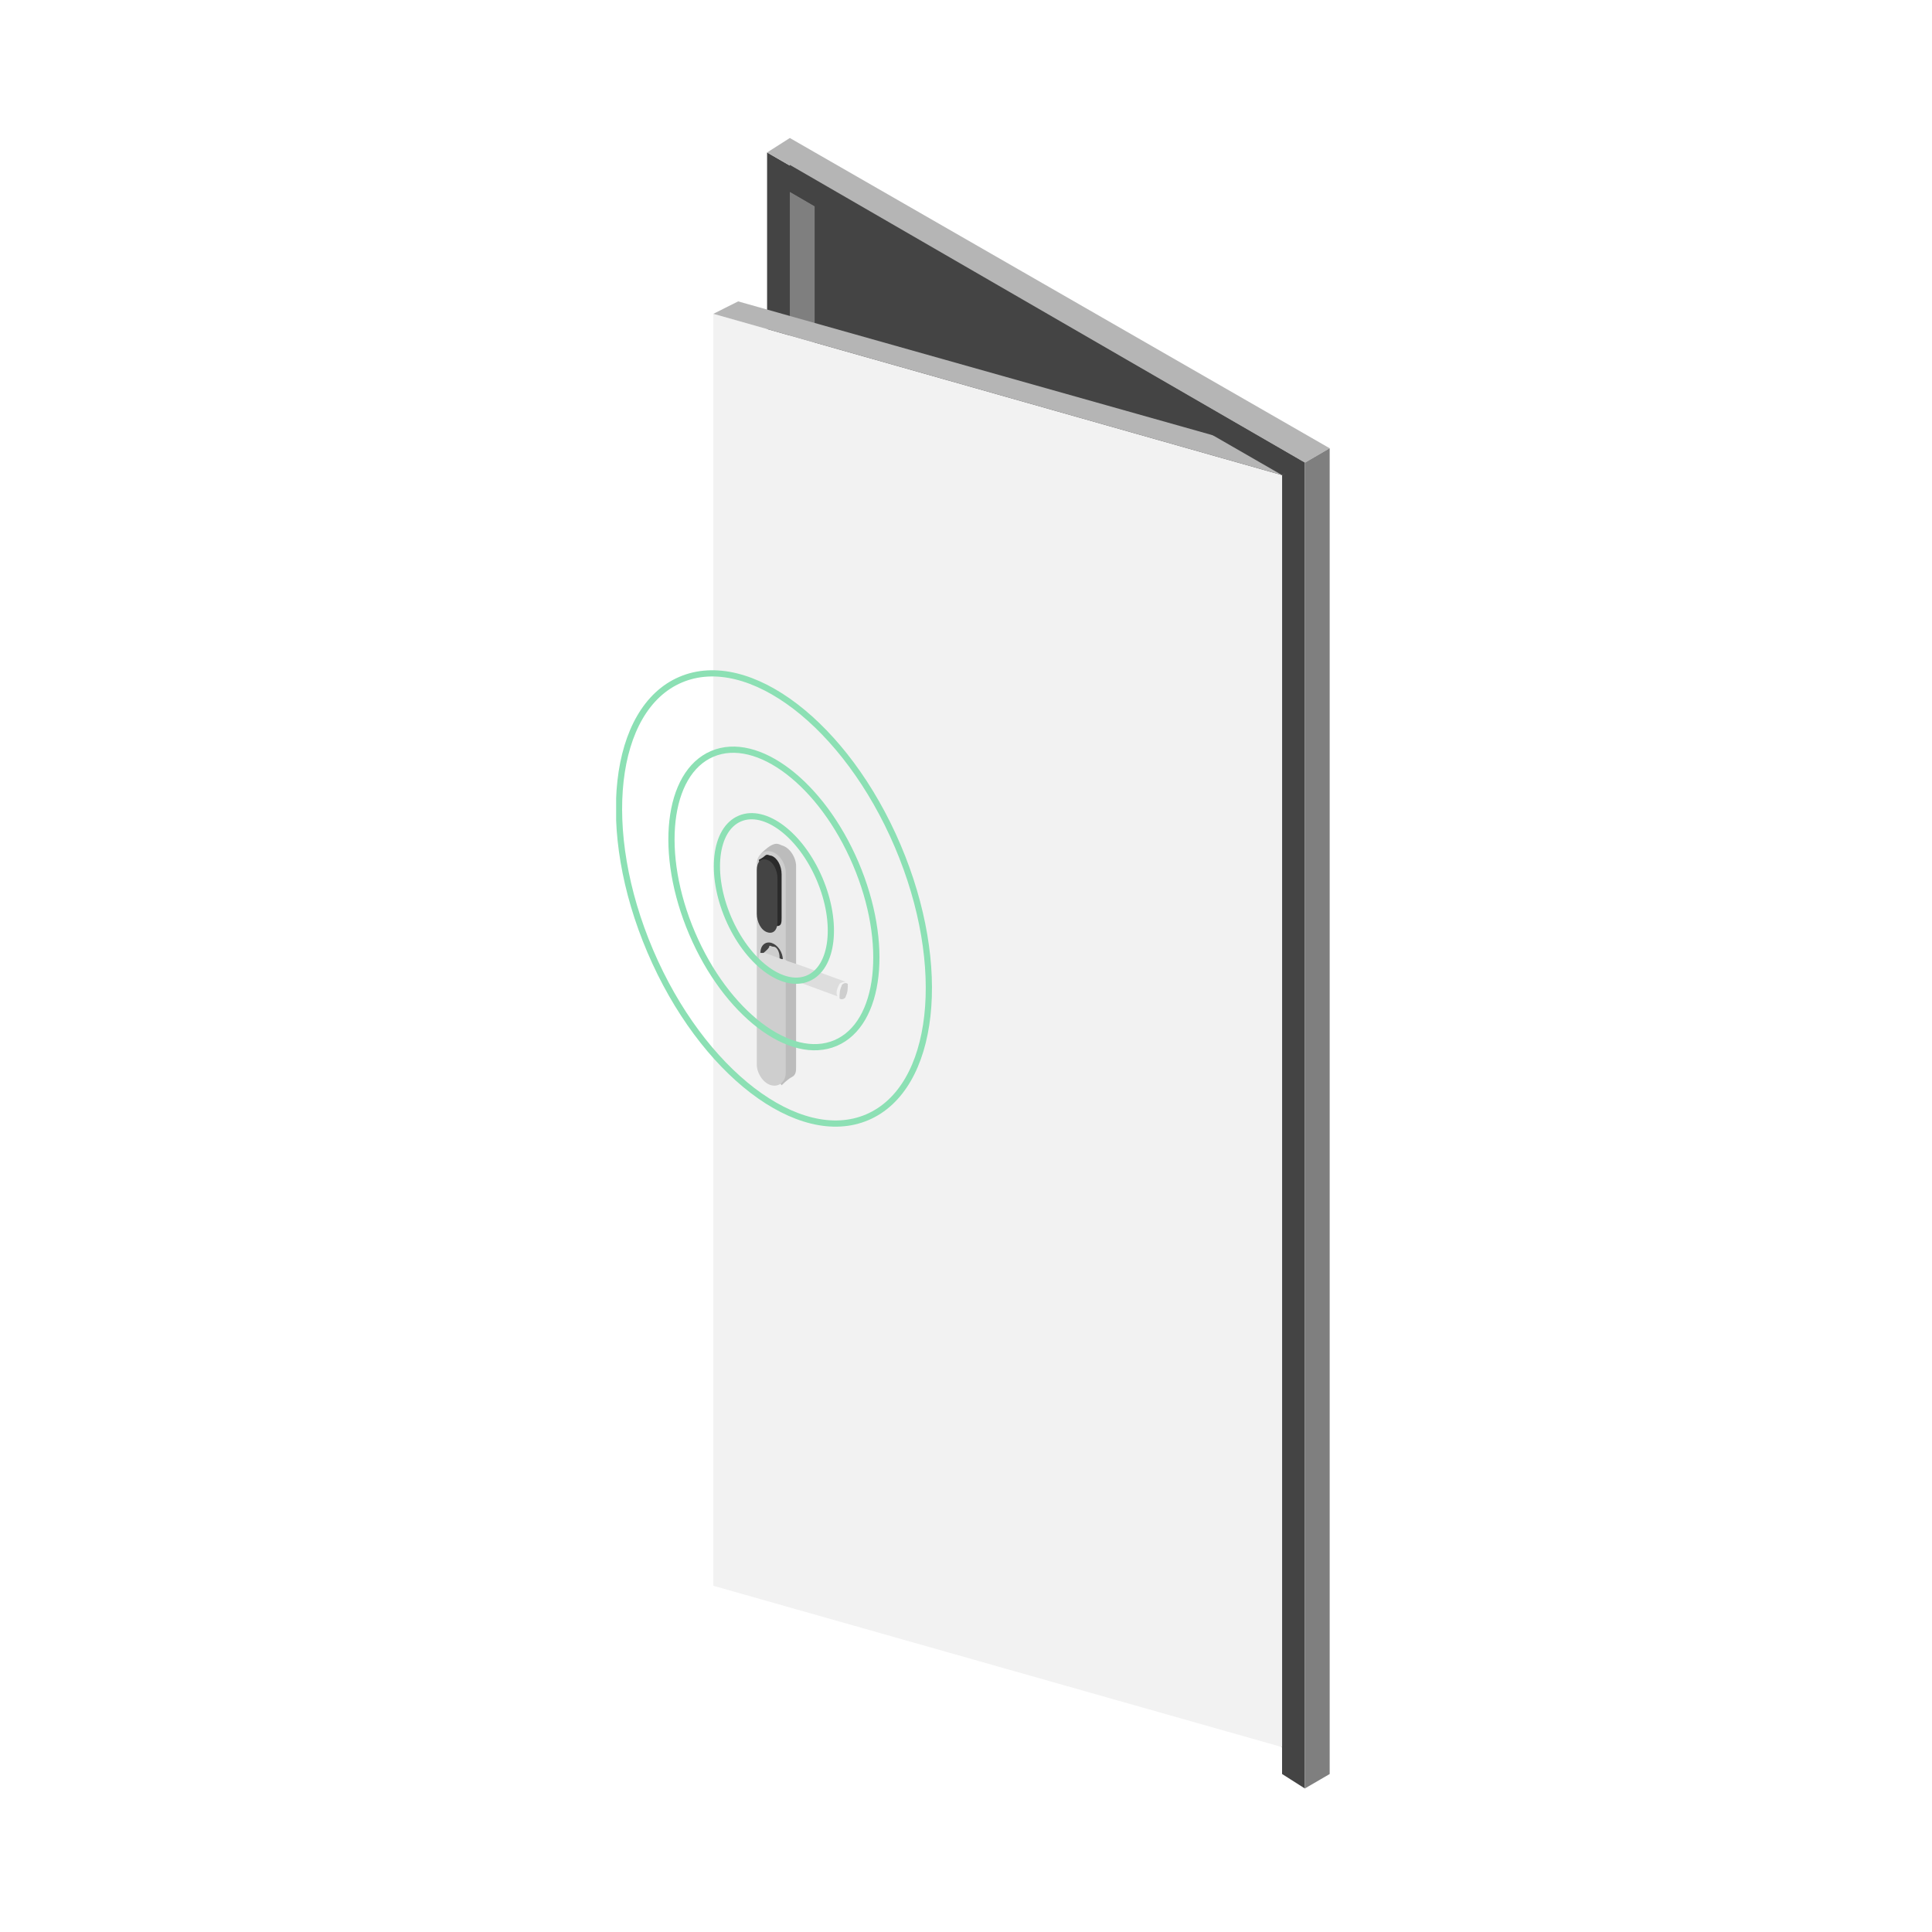 <svg width="70" height="70" viewBox="0 0 70 70" fill="none" xmlns="http://www.w3.org/2000/svg">
<rect width="70" height="70" fill="white"/>
<g clip-path="url(#clip0_22411_819)">
<path d="M47.277 16.765V64.8L46.452 64.275V63.301L29.517 53.484L28.617 54.009L27.793 53.484V5.524L47.277 16.765Z" fill="#444444"/>
<path d="M29.516 53.484V7.473L28.617 6.948V54.009L29.516 53.484Z" fill="#7F7F7F"/>
<path d="M46.453 17.215V63.301L25.846 57.456V11.37L46.453 17.215Z" fill="#F2F2F2"/>
<path d="M47.277 16.765L48.176 16.241L28.617 5L27.793 5.525L47.277 16.765Z" fill="#B5B5B5"/>
<path d="M46.453 17.215L47.203 16.69L26.745 10.92L25.846 11.37L46.453 17.215Z" fill="#B5B5B5"/>
<path d="M46.452 17.215L47.277 16.765L28.617 5.974V6.948L46.452 17.215Z" fill="#444444"/>
<path d="M47.277 64.8L48.177 64.276V16.241L47.277 16.765V64.8Z" fill="#7F7F7F"/>
<path d="M28.844 38.647C28.844 38.797 28.844 38.947 28.694 39.022C28.544 39.096 28.32 39.321 28.32 39.321C28.32 39.321 27.795 38.647 27.795 38.272L27.57 30.928C27.57 30.928 27.795 30.703 27.945 30.628C28.095 30.553 28.17 30.553 28.32 30.628C28.619 30.703 28.844 31.078 28.844 31.378V38.647Z" fill="#BCBCBC"/>
<path d="M28.469 38.872C28.469 39.171 28.244 39.396 27.945 39.321C27.645 39.246 27.42 38.872 27.42 38.572V31.303C27.42 31.003 27.645 30.779 27.945 30.853C28.244 30.928 28.469 31.303 28.469 31.603V38.872Z" fill="#CECECE"/>
<path d="M28.019 33.701L27.494 31.153C27.494 31.153 27.644 31.078 27.719 31.003C27.794 30.928 27.869 31.003 27.944 31.003C28.169 31.078 28.319 31.378 28.319 31.677V33.251C28.319 33.401 28.319 33.551 28.169 33.551C28.019 33.551 27.944 33.701 27.944 33.701H28.019Z" fill="#2A2A2A"/>
<path d="M28.183 35.122C28.37 35.034 28.421 34.75 28.297 34.488C28.172 34.226 27.92 34.086 27.733 34.175C27.546 34.264 27.495 34.548 27.619 34.809C27.744 35.071 27.996 35.211 28.183 35.122Z" fill="#444444"/>
<path d="M28.245 34.675C28.245 34.75 28.245 34.825 28.245 34.9C28.245 34.975 27.945 35.2 27.945 35.2L27.57 34.6C27.57 34.6 27.87 34.375 27.87 34.3C27.87 34.225 27.945 34.3 28.02 34.3C28.17 34.3 28.245 34.525 28.245 34.675Z" fill="#CECECE"/>
<path d="M27.795 33.776C27.57 33.701 27.42 33.401 27.42 33.101V31.528C27.42 31.228 27.57 31.078 27.795 31.153C28.019 31.228 28.169 31.528 28.169 31.827V33.401C28.169 33.701 28.019 33.851 27.795 33.776Z" fill="#444444"/>
<path d="M30.718 35.649C30.718 35.799 30.718 35.949 30.643 36.099C30.643 36.174 30.493 36.249 30.418 36.174C30.418 36.024 30.418 35.874 30.493 35.724C30.493 35.649 30.643 35.574 30.718 35.649C30.718 35.649 30.718 35.649 30.718 35.724V35.649Z" fill="#CECECE"/>
<path d="M28.993 34.974L30.642 35.574C30.642 35.574 30.492 35.574 30.417 35.649C30.342 35.799 30.267 35.949 30.342 36.099L28.918 35.574L28.468 35.424L27.644 35.124C27.569 35.05 27.494 34.9 27.494 34.75C27.494 34.6 27.494 34.525 27.569 34.525C27.569 34.525 27.644 34.525 27.719 34.525L28.319 34.75H28.393L28.543 34.825L28.993 34.974Z" fill="#DDDDDD"/>
<path d="M29.274 35.448C30.188 35.058 30.376 33.446 29.694 31.847C29.012 30.248 27.718 29.268 26.805 29.658C25.891 30.047 25.703 31.659 26.385 33.258C27.067 34.857 28.361 35.837 29.274 35.448Z" stroke="#8CE0B4" stroke-width="0.225" stroke-miterlimit="10"/>
<path d="M30.275 37.791C31.912 37.093 32.238 34.181 31.004 31.288C29.77 28.395 27.443 26.616 25.806 27.314C24.169 28.012 23.842 30.924 25.076 33.817C26.31 36.71 28.638 38.489 30.275 37.791Z" stroke="#8CE0B4" stroke-width="0.225" stroke-miterlimit="10"/>
<path d="M31.422 40.48C33.897 39.424 34.389 35.02 32.522 30.642C30.654 26.264 27.134 23.571 24.66 24.626C22.186 25.681 21.693 30.086 23.561 34.464C25.428 38.842 28.948 41.535 31.422 40.48Z" stroke="#8CE0B4" stroke-width="0.225" stroke-miterlimit="10"/>
</g>
<defs>
<clipPath id="clip0_22411_819">
<rect width="25.853" height="59.8" fill="white" transform="translate(22.324 5)"/>
</clipPath>
</defs>
</svg>
